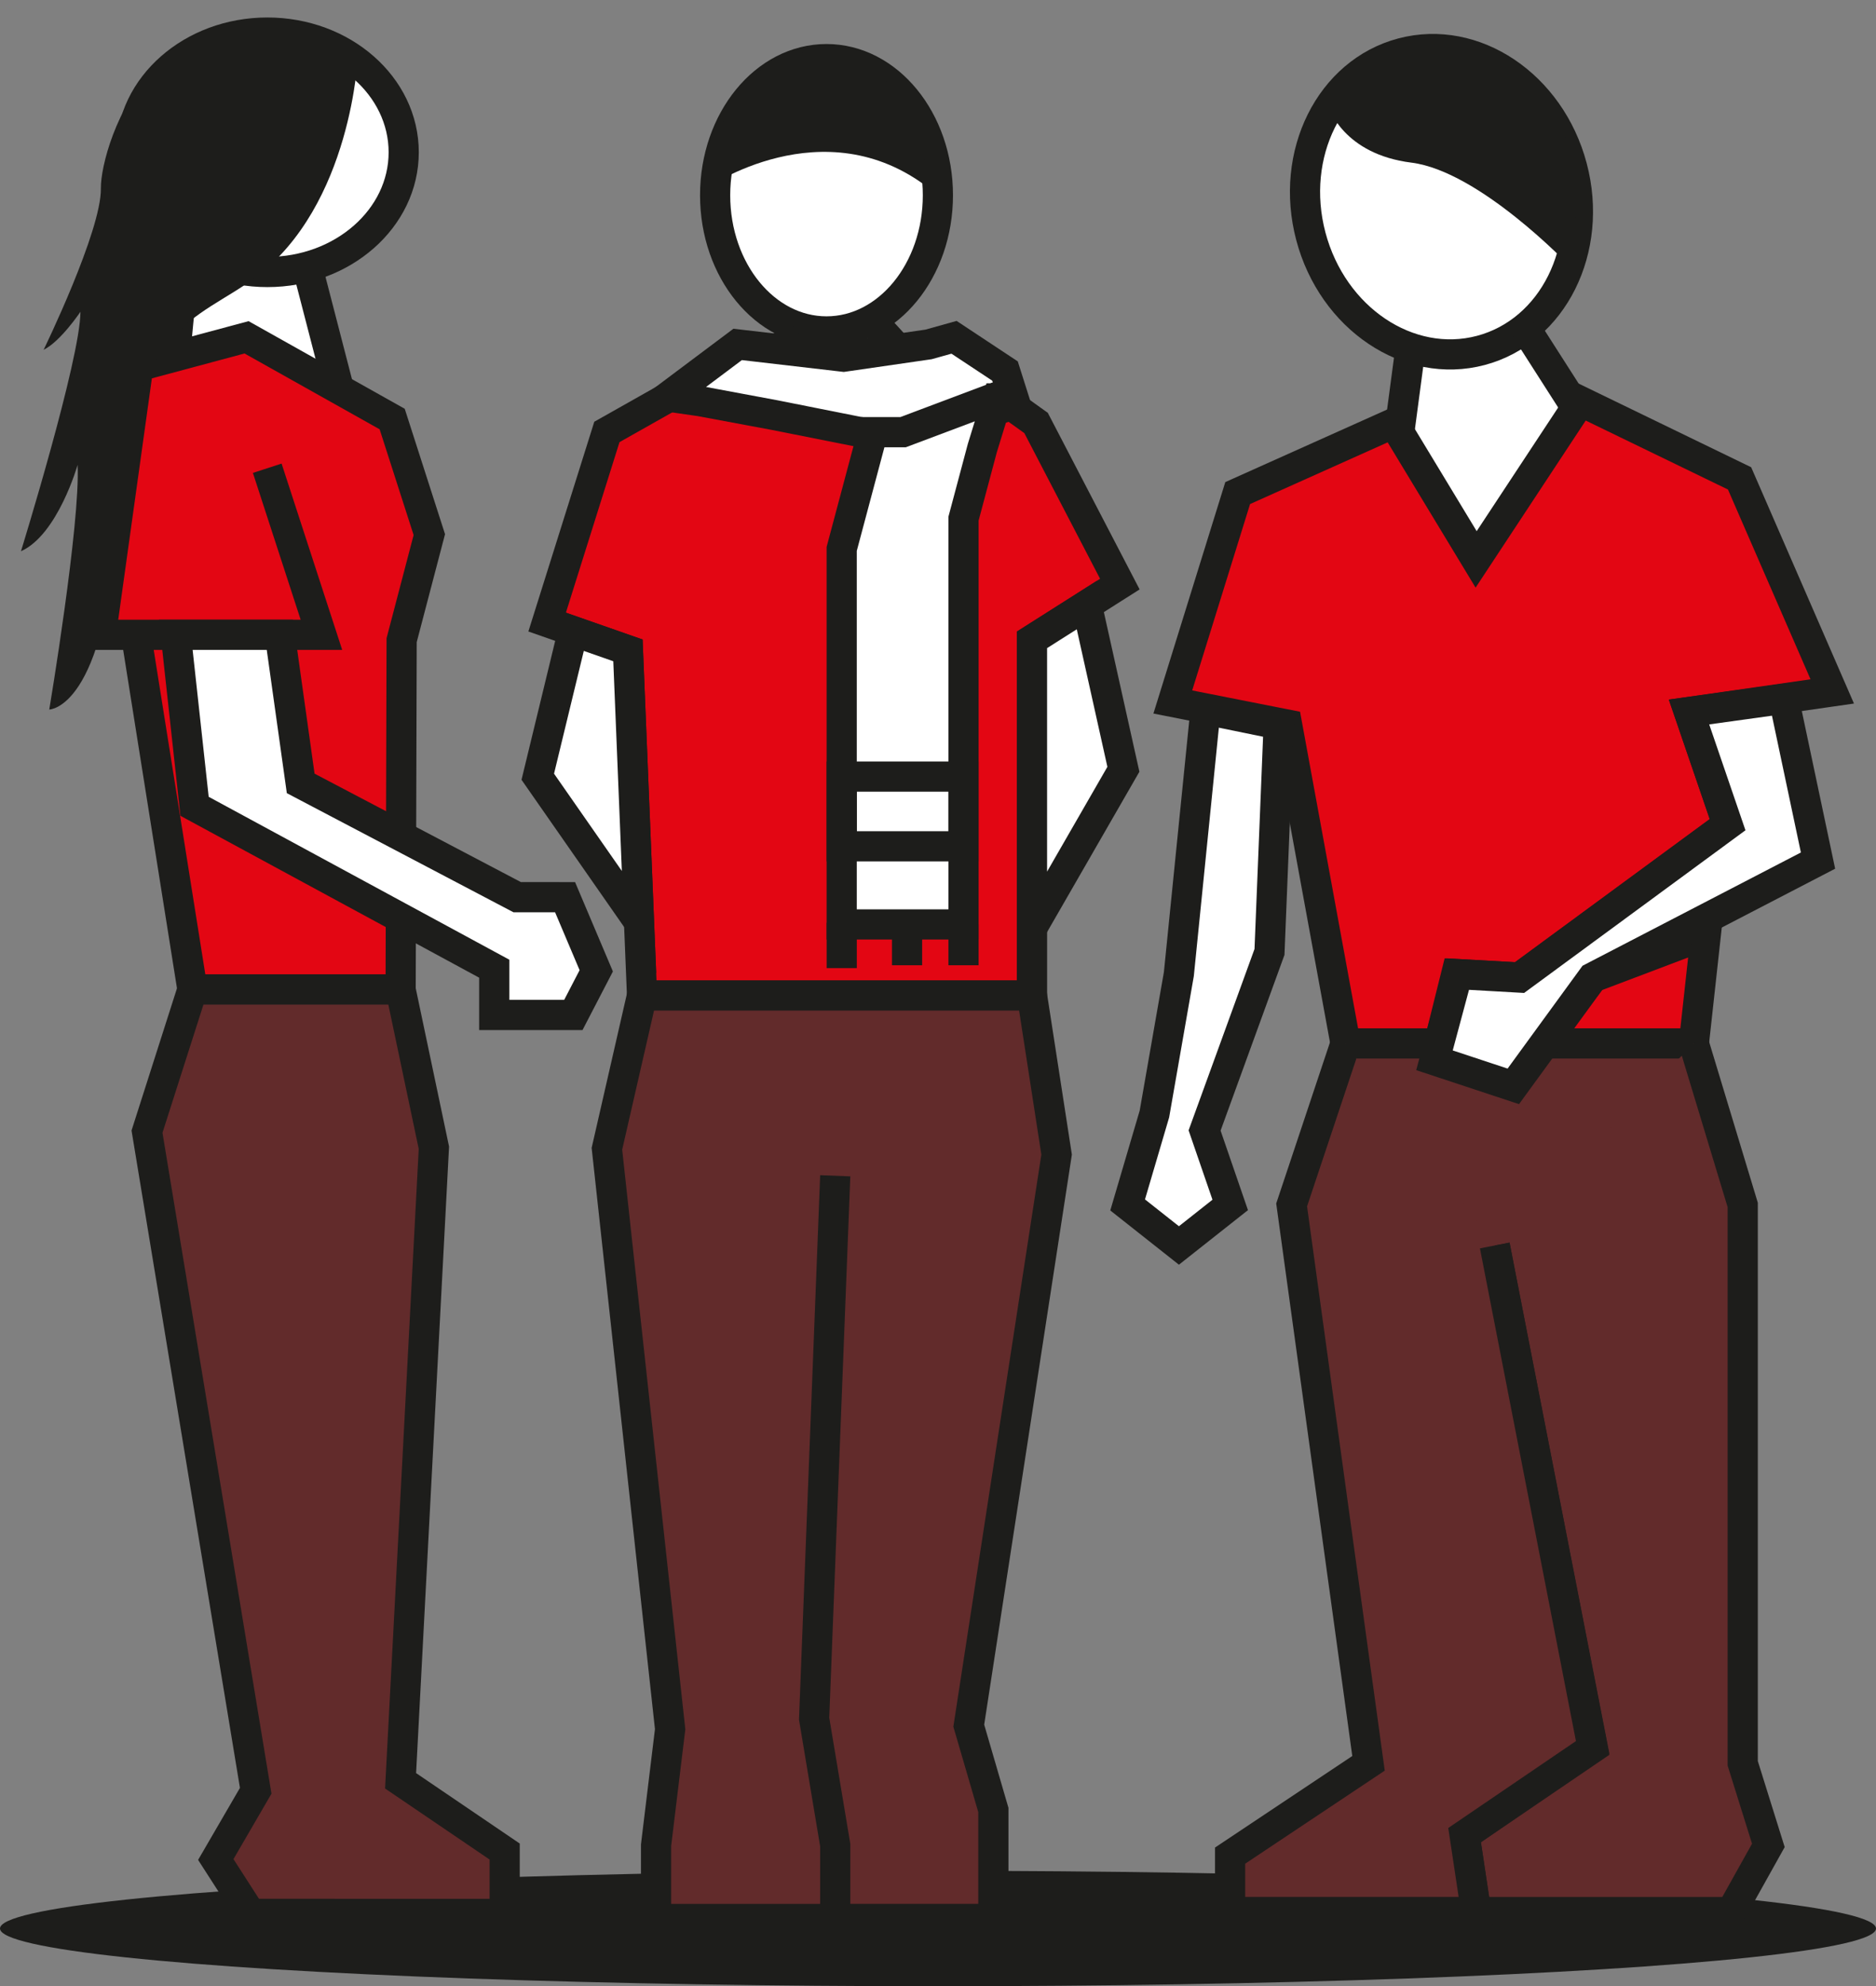 <svg xmlns="http://www.w3.org/2000/svg" width="186.531" height="197.448" viewBox="0 0 186.531 197.448">
  <rect x="0" y="0" width="186.531" height="197.448" fill="#808080" stroke="none"/>
  <g id="club_100_pikto-05" data-name="club 100 pikto-05" transform="translate(-31.583 -34.623)">
    <g id="Gruppe_108" data-name="Gruppe 108" transform="translate(31.583 36.457)">
      <g id="Gruppe_107" data-name="Gruppe 107">
        <ellipse id="Ellipse_34" data-name="Ellipse 34" cx="93.265" cy="5.738" rx="93.265" ry="5.738" transform="translate(0 184.138)" fill="#1d1d1b"/>
        <g id="Gruppe_104" data-name="Gruppe 104" transform="translate(53.471 4.042)">
          <path id="Pfad_581" data-name="Pfad 581" d="M123.688,64.976l1.841,4L113.817,81.494l25.9-1.675L126.147,66.058Z" transform="translate(-97.659 -44.871)" fill="#fff"/>
          <path id="Pfad_582" data-name="Pfad 582" d="M119.476,163.835l18.953,5.256-3.392,65.983-17.354,3.283-2.9-44.488Z" transform="translate(-97.807 -60.024)" fill="#622b2b"/>
          <path id="Pfad_583" data-name="Pfad 583" d="M125.555,169.086l-2.1,53.969,2.1,12.576v7.336H107.739v-7.336l1.4-11.528-6.286-57.7,3.491-15.25h38.777l2.445,15.828-8.733,56.769,2.445,8.384v10.829h-15.73" transform="translate(-95.978 -58.081)" fill="#622b2b" stroke="#1d1d1b" stroke-miterlimit="10" stroke-width="3"/>
          <path id="Pfad_584" data-name="Pfad 584" d="M101.775,83.908l-5.941,18.9,8.035,2.809,1.4,34.3h38.777V104.572l8.733-5.539L144.45,83.018l-7.2-5.164-12.946,3.662L112.3,77.969Z" transform="translate(-94.903 -46.845)" fill="#e30613" stroke="#1d1d1b" stroke-miterlimit="10" stroke-width="3"/>
          <path id="Pfad_585" data-name="Pfad 585" d="M98.243,108.393l-3.509,14.47L104.8,137.305l-1.1-27Z" transform="translate(-94.734 -51.526)" fill="#fff" stroke="#1d1d1b" stroke-miterlimit="10" stroke-width="3"/>
          <path id="Pfad_586" data-name="Pfad 586" d="M158.223,105.325l-5.453,3.458v28.653l9.088-15.784Z" transform="translate(-103.63 -51.055)" fill="#fff" stroke="#1d1d1b" stroke-miterlimit="10" stroke-width="3"/>
          <ellipse id="Ellipse_35" data-name="Ellipse 35" cx="11.075" cy="13.535" rx="11.075" ry="13.535" transform="translate(17.634)" fill="#fff" stroke="#1d1d1b" stroke-miterlimit="10" stroke-width="3"/>
          <line id="Linie_65" data-name="Linie 65" x1="6.07" y2="4.721" transform="translate(19.875 27.228)" fill="#fff" stroke="#1d1d1b" stroke-miterlimit="10" stroke-width="3"/>
          <line id="Linie_66" data-name="Linie 66" x2="5.114" y2="5.598" transform="translate(33.314 26.083)" fill="none" stroke="#1d1d1b" stroke-miterlimit="10" stroke-width="3"/>
        </g>
        <g id="Gruppe_105" data-name="Gruppe 105" transform="translate(112.116)">
          <path id="Pfad_587" data-name="Pfad 587" d="M199.657,66.226l-6.626,21.7,10.7,16.153L217.8,89.254l-2.054-7.108L203.167,66.226Z" transform="translate(-168.446 -41.02)" fill="#fff"/>
          <path id="Pfad_588" data-name="Pfad 588" d="M190.609,151.989l-3.1,9.339,9.717,18.832,18.161-.859,9.266-20.772-2.226-6.54Z" transform="translate(-167.6 -54.166)" fill="#622b2b"/>
          <ellipse id="Ellipse_36" data-name="Ellipse 36" cx="13.436" cy="15.291" rx="13.436" ry="15.291" transform="translate(14.31 6.874) rotate(-14.821)" fill="#fff" stroke="#1d1d1b" stroke-miterlimit="10" stroke-width="3"/>
          <path id="Pfad_589" data-name="Pfad 589" d="M194.855,145.237h-8.378l-5.81-31.7-11.362-2.243,6.451-20.767,15.509-6.953,8.2,13.546,10.367-15.726,15.826,7.672,9.216,21.178-14.245,2.046,3.837,11.205-20.676,15.19-6.3-.343-1.718,6.9Z" transform="translate(-164.809 -43.345)" fill="#e30613" stroke="#1d1d1b" stroke-miterlimit="10" stroke-width="3"/>
          <path id="Pfad_590" data-name="Pfad 590" d="M228.95,144.024l-1.188,10.813H212.667l5.031-6.554Z" transform="translate(-171.456 -52.945)" fill="#e30613" stroke="#1d1d1b" stroke-miterlimit="10" stroke-width="3"/>
          <path id="Pfad_591" data-name="Pfad 591" d="M226.367,156.8l4.859,16.054v55.509l2.548,8.155-3.7,6.626H204.722l-1.15-7.645,12.732-8.787-9.734-49.828" transform="translate(-170.062 -54.903)" fill="#622b2b" stroke="#1d1d1b" stroke-miterlimit="10" stroke-width="3"/>
          <path id="Pfad_592" data-name="Pfad 592" d="M171.744,117.594l-2.651,26.3L166.663,157.8,164,166.84l5.1,4.03,5.1-4.03-2.548-7.4,6.453-17.748.912-22.607Z" transform="translate(-163.995 -48.894)" fill="#fff" stroke="#1d1d1b" stroke-miterlimit="10" stroke-width="3"/>
          <line id="Linie_67" data-name="Linie 67" y1="9.039" x2="1.201" transform="translate(27.017 32.086)" fill="none" stroke="#1d1d1b" stroke-miterlimit="10" stroke-width="3"/>
          <path id="Pfad_593" data-name="Pfad 593" d="M202.348,176.879l9.734,49.951-12.732,8.665,1.15,7.645H176.035v-5.607l13.762-9.175-7.645-55.509,5.357-16.054" transform="translate(-165.841 -54.903)" fill="#622b2b" stroke="#1d1d1b" stroke-miterlimit="10" stroke-width="3"/>
          <path id="Pfad_594" data-name="Pfad 594" d="M234.769,116.336l3.4,16.082-22.41,11.622-7.887,10.82-7.838-2.591,2.3-8.572,6.16.35,20.685-15.2-3.837-11.205Z" transform="translate(-169.52 -48.701)" fill="#fff" stroke="#1d1d1b" stroke-miterlimit="10" stroke-width="3"/>
          <line id="Linie_68" data-name="Linie 68" x2="4.816" y2="7.525" transform="translate(39.536 30.774)" fill="none" stroke="#1d1d1b" stroke-miterlimit="10" stroke-width="3"/>
        </g>
        <g id="Gruppe_106" data-name="Gruppe 106" transform="translate(10.032 1.404)">
          <path id="Pfad_595" data-name="Pfad 595" d="M61.33,54.626l-7.743,4.317L52.227,75.274l18.117,6.194-6.83-26.843Z" transform="translate(-44.779 -40.646)" fill="#fff"/>
          <path id="Pfad_596" data-name="Pfad 596" d="M59.97,86.909l5.387,16.557H43.43l3.72-26.683,10.763-2.889,14.479,8.123,3.694,11.49L73.333,104l-.1,34.729h-20.7l-5.608-35.261" transform="translate(-43.43 -43.6)" fill="#e30613" stroke="#1d1d1b" stroke-miterlimit="10" stroke-width="3"/>
          <path id="Pfad_597" data-name="Pfad 597" d="M74.058,150.464l3.312,15.73-3.312,62.931,10.349,7.031v6.2H59.162l-3.478-5.407,3.969-6.83L48.845,164.594l4.516-14.13Z" transform="translate(-44.26 -55.337)" fill="#622b2b" stroke="#1d1d1b" stroke-miterlimit="10" stroke-width="3"/>
          <path id="Pfad_598" data-name="Pfad 598" d="M52.227,108.819l1.863,17.048,29.8,16.144v4.6h7.865l2.277-4.389-3.1-7.32H86.17L64.645,123.591l-2.07-14.771Z" transform="translate(-44.779 -48.953)" fill="#fff" stroke="#1d1d1b" stroke-miterlimit="10" stroke-width="3"/>
          <line id="Linie_69" data-name="Linie 69" x1="3.121" y1="12.056" transform="translate(20.484 23.134)" fill="#fff" stroke="#1d1d1b" stroke-miterlimit="10" stroke-width="3"/>
          <ellipse id="Ellipse_37" data-name="Ellipse 37" cx="13.557" cy="11.901" rx="13.557" ry="11.901" transform="translate(2.995)" fill="#fff" stroke="#1d1d1b" stroke-miterlimit="10" stroke-width="3"/>
          <line id="Linie_70" data-name="Linie 70" y1="10.59" x2="1.006" transform="translate(7.448 20.761)" fill="#fff" stroke="#1d1d1b" stroke-miterlimit="10" stroke-width="3"/>
        </g>
      </g>
      <path id="Pfad_599" data-name="Pfad 599" d="M67.556,40.16S66.981,55.114,57.32,62.323c-5.673,4.234-12.569,4.7-13.7,23.806s-6.761,19.122-6.761,19.122,3.1-18.488,2.816-24.318c0,0-1.971,6.944-5.631,8.582,0,0,5.913-19.121,5.913-23.805,0,0-1.971,2.953-3.66,3.78,0,0,5.757-11.816,5.694-16.053S47.962,29.6,67.556,40.16Z" transform="translate(-31.96 -36.551)" fill="#1d1d1b"/>
      <path id="Pfad_600" data-name="Pfad 600" d="M114.522,53.949s11.639-8.152,22.15,0c0,0-.843-13.541-11.075-13.535S114.522,53.949,114.522,53.949Z" transform="translate(-44.296 -37.063)" fill="#1d1d1b"/>
      <path id="Pfad_601" data-name="Pfad 601" d="M187.635,45.9s1.443,4.626,8.2,5.47,15.662,10.2,15.662,10.2,2.865-11.386-2.668-15.842S197.171,35.93,187.635,45.9Z" transform="translate(-55.503 -37.037)" fill="#1d1d1b"/>
    </g>
    <path id="Pfad_602" data-name="Pfad 602" d="M116.954,74.6l10.534,1.224,8.447-1.224,2.534-.708,5.068,3.353,1.03,3.248L133.4,84.167l-12.768-2.54-7.424-1.384-3.173-.456Z" transform="translate(-12.026 -5.739)" fill="#fff" stroke="#1d1d1b" stroke-miterlimit="10" stroke-width="3"/>
    <path id="Pfad_603" data-name="Pfad 603" d="M142.535,133.329V93l1.877-7.039,1.517-4.922a.1.1,0,0,0-.122-.133l-9.28,3.491h-3.008L130.424,96v37.328Z" transform="translate(-15.151 -6.812)" fill="#fff" stroke="#1d1d1b" stroke-miterlimit="10" stroke-width="3"/>
    <line id="Linie_71" data-name="Linie 71" y1="4.505" transform="translate(115.276 126.356)" fill="#fff" stroke="#1d1d1b" stroke-miterlimit="10" stroke-width="3"/>
    <line id="Linie_72" data-name="Linie 72" y2="4.505" transform="translate(121.771 126.074)" fill="#fff" stroke="#1d1d1b" stroke-miterlimit="10" stroke-width="3"/>
    <line id="Linie_73" data-name="Linie 73" y2="4.062" transform="translate(127.384 126.517)" fill="#fff" stroke="#1d1d1b" stroke-miterlimit="10" stroke-width="3"/>
    <rect id="Rechteck_103" data-name="Rechteck 103" width="12.11" height="6.931" transform="translate(115.274 111.822)" fill="none" stroke="#1d1d1b" stroke-miterlimit="10" stroke-width="3"/>
  </g>
</svg>
